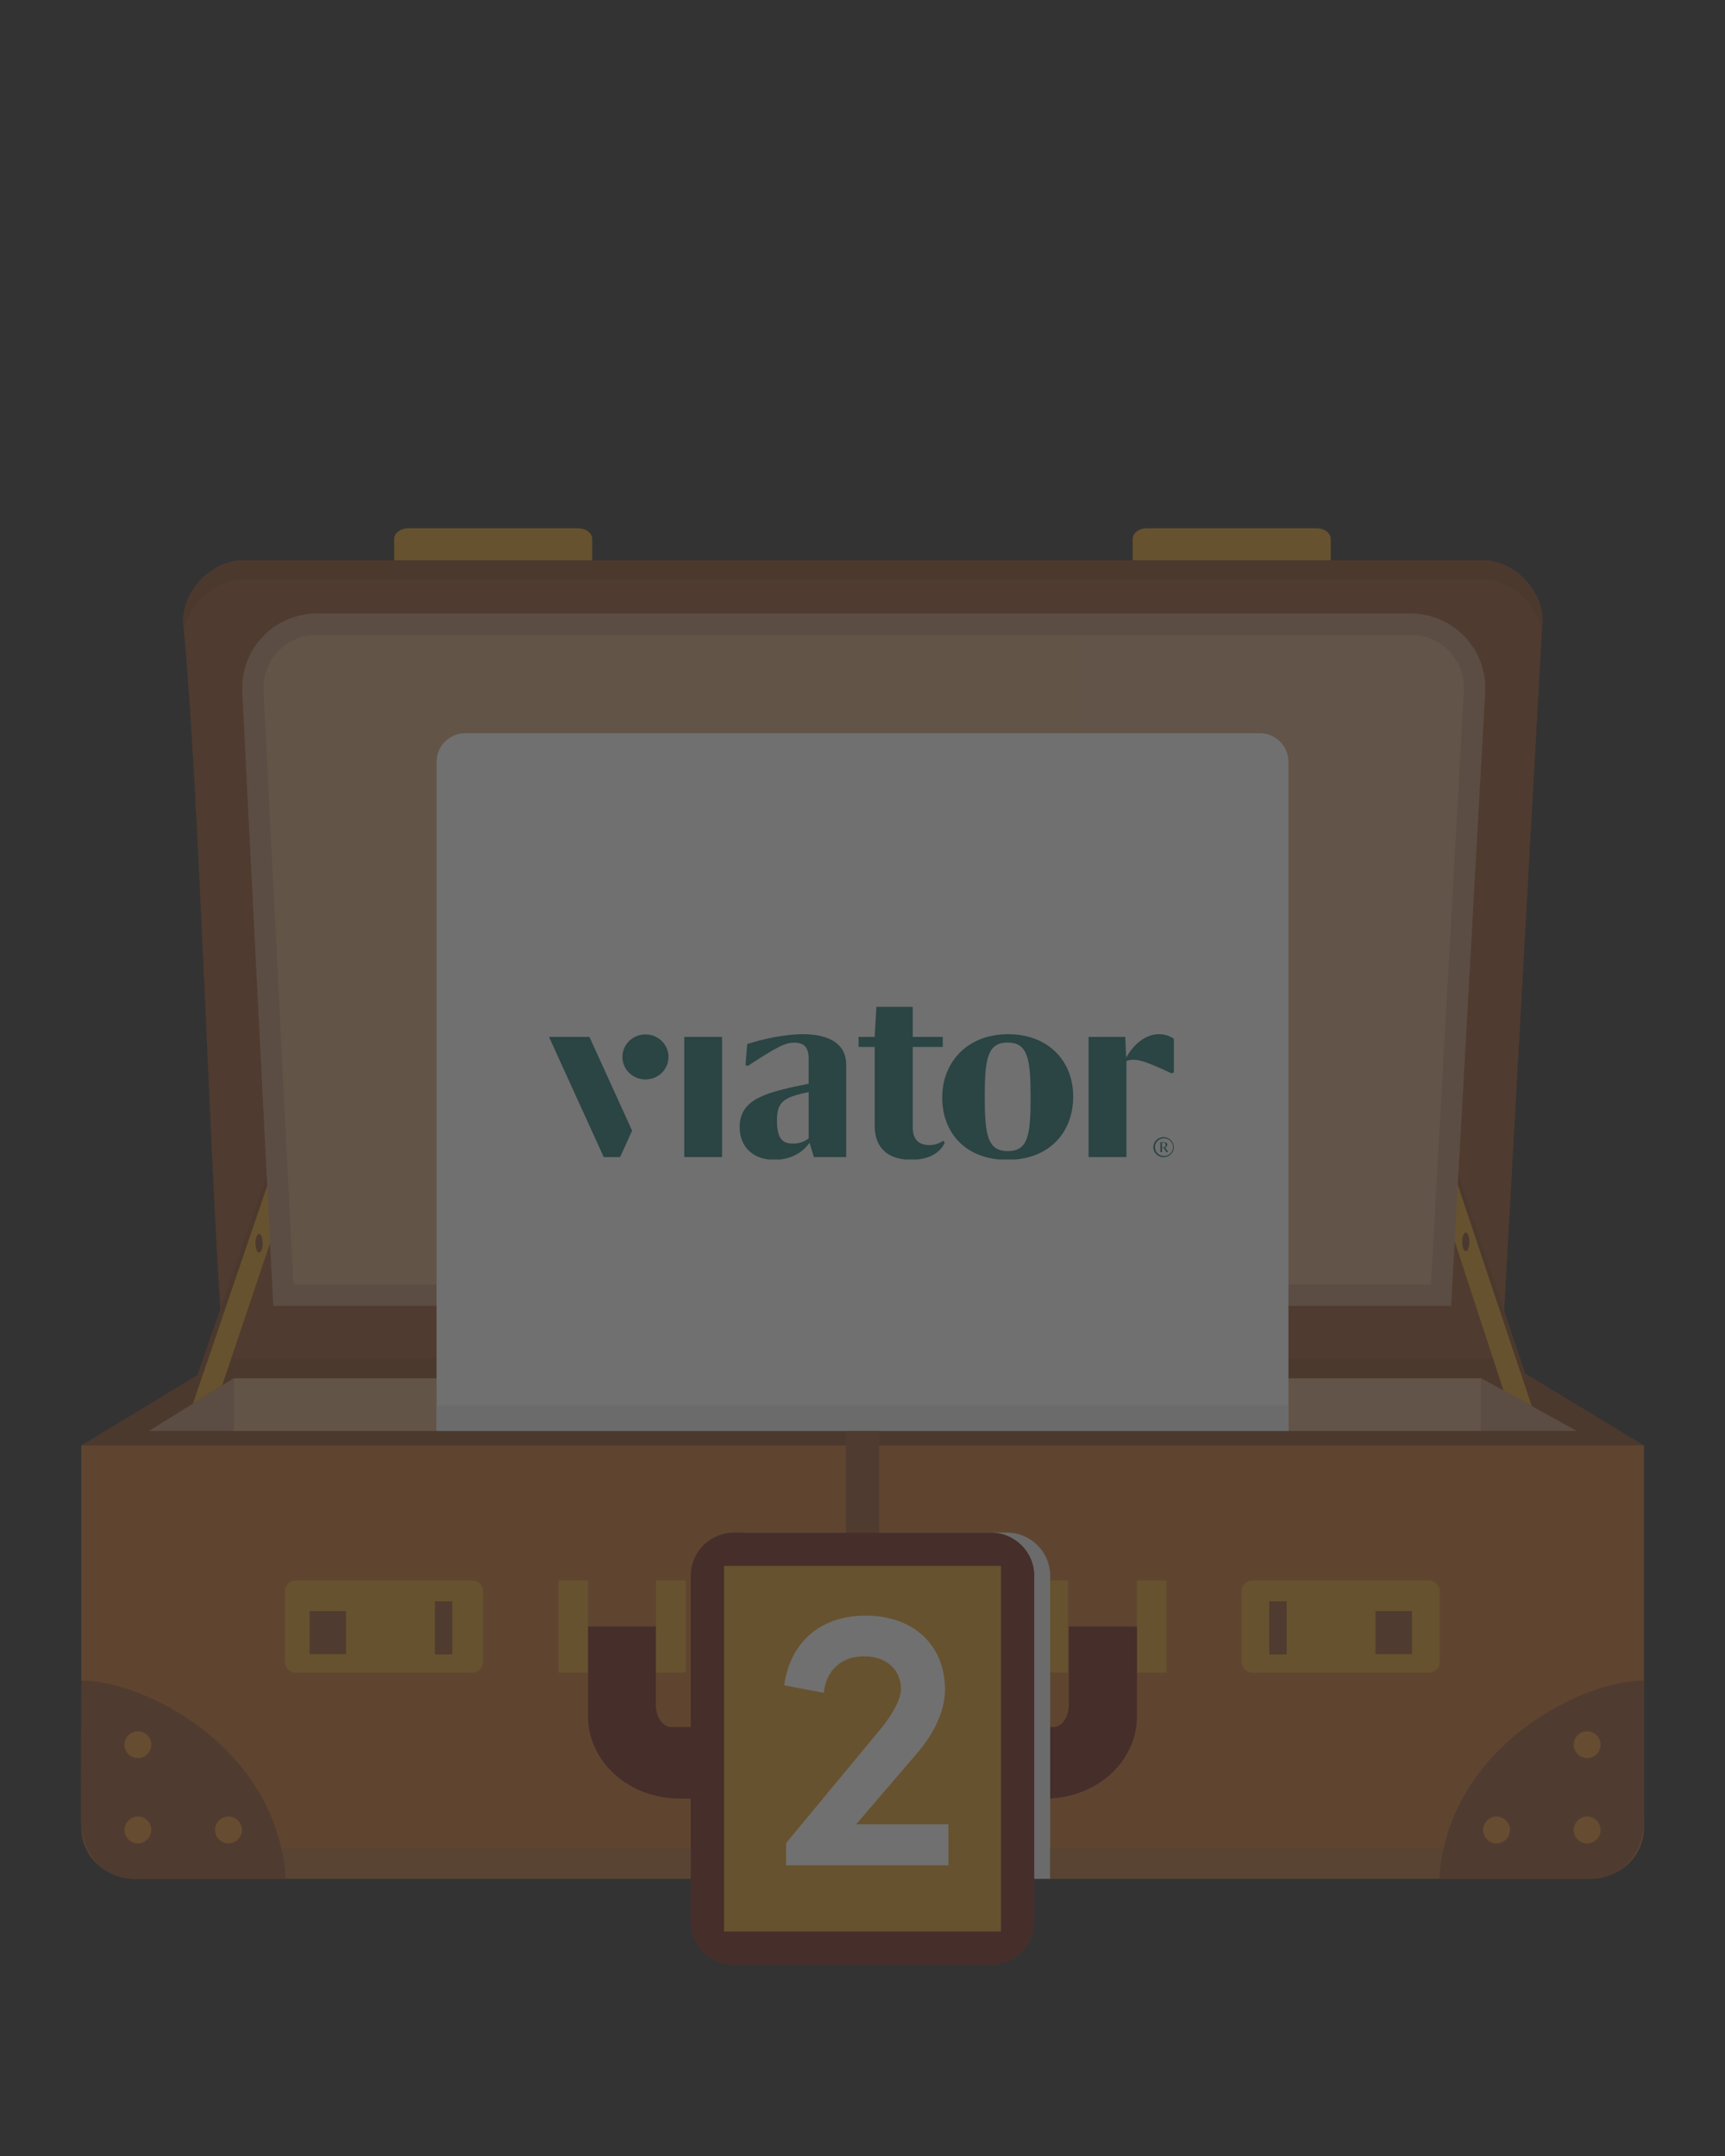 <svg width="160" height="200" viewBox="0 0 160 200" fill="none" xmlns="http://www.w3.org/2000/svg">
<rect x="0" y="0" width="160" height="200" fill="#333333" stroke="none"/>
<g opacity="0.3">
<g clip-path="url(#clip0_12508_6214)">
<path d="M139.271 126.076H20.76C19.506 110.725 18.545 73.782 16.993 57.824C16.822 55.168 19.238 52.173 22.373 51.968H137.679C140.816 52.137 143.234 55.112 143.059 57.824L139.271 126.076Z" fill="#944D28"/>
<path d="M22.373 53.75H137.679C140.448 53.899 142.654 56.234 143.014 58.645L143.06 57.824C143.235 55.112 140.817 52.137 137.68 51.968H22.373C19.238 52.173 16.822 55.168 16.993 57.824C17.015 58.054 17.037 58.304 17.059 58.543C17.476 56.208 19.652 53.928 22.373 53.75Z" fill="#874623"/>
<path d="M7.547 134.083V169.575C7.547 172.176 9.788 174.288 12.554 174.288H147.473C150.238 174.288 152.48 172.179 152.48 169.575V134.083H7.547Z" fill="#C67029"/>
<path d="M20.76 126.076L7.549 134.086H152.481L139.27 126.076H20.76Z" fill="#874623"/>
<path d="M13.819 132.741H21.654V127.86L13.819 132.741Z" fill="#BA8B6C"/>
<path d="M21.654 127.86V132.741H137.392V127.86" fill="url(#paint0_linear_12508_6214)"/>
<g style="mix-blend-mode:multiply" opacity="0.2">
<path d="M147.493 171.382H12.575C9.809 171.382 7.568 169.272 7.568 166.669V169.575C7.568 172.176 9.809 174.288 12.575 174.288H147.493C150.259 174.288 152.5 172.179 152.5 169.575V166.669C152.5 169.27 150.26 171.382 147.493 171.382Z" fill="#606060"/>
</g>
<path d="M40.095 146.613H27.43C26.878 146.613 26.43 147.061 26.43 147.613V154.156C26.43 154.708 26.878 155.156 27.43 155.156H43.801C44.353 155.156 44.801 154.708 44.801 154.156V147.613C44.801 147.061 44.353 146.613 43.801 146.613H40.095Z" fill="#E29926"/>
<path d="M32.1 149.447H28.708V153.446H32.1V149.447Z" fill="#944D28"/>
<path d="M41.951 148.539H40.336V153.478H41.951V148.539Z" fill="#944D28"/>
<path d="M127.945 146.613H116.164C115.612 146.613 115.164 147.061 115.164 147.613V154.156C115.164 154.708 115.612 155.156 116.164 155.156H132.533C133.085 155.156 133.533 154.708 133.533 154.156V147.613C133.533 147.061 133.085 146.613 132.533 146.613H127.945Z" fill="#E29926"/>
<path d="M130.97 149.447H127.578V153.446H130.97V149.447Z" fill="#944D28"/>
<path d="M119.341 148.539H117.726V153.478H119.341V148.539Z" fill="#944D28"/>
<path d="M135.149 109.691L142.094 130.449L139.462 129L134.761 114.645L135.149 109.691Z" fill="#E29926"/>
<path d="M135.145 109.674L142.094 130.448L142.579 130.716L135.185 108.648L135.144 109.674H135.145Z" fill="#874623"/>
<path d="M136.293 115.2C136.293 115.68 136.143 116.066 135.957 116.066C135.771 116.066 135.62 115.677 135.62 115.2C135.62 114.723 135.771 114.333 135.957 114.333C136.143 114.333 136.293 114.723 136.293 115.2Z" fill="#874623"/>
<path d="M24.833 109.833L17.884 130.209L20.606 128.513L25.287 114.611L24.833 109.833Z" fill="#E29926"/>
<path d="M24.875 109.711L17.884 130.209L17.266 130.594L24.762 108.898L24.875 109.711Z" fill="#874623"/>
<path d="M23.694 115.325C23.694 115.805 23.845 116.192 24.031 116.192C24.217 116.192 24.368 115.802 24.368 115.325C24.368 114.848 24.217 114.459 24.031 114.459C23.845 114.459 23.694 114.848 23.694 115.325Z" fill="#874623"/>
<path d="M137.392 132.741H146.248L137.392 127.858H137.394L137.392 132.741Z" fill="#BA8B6C"/>
<path d="M53.607 49.002H37.885C37.154 49.002 36.561 49.445 36.561 49.991V51.968H54.932V49.991C54.932 49.445 54.339 49.002 53.608 49.002H53.607Z" fill="#E29926"/>
<path d="M122.109 49.002H106.387C105.656 49.002 105.063 49.445 105.063 49.991V51.968H123.434V49.991C123.434 49.445 122.84 49.002 122.109 49.002Z" fill="#E29926"/>
<path d="M25.347 121.133L22.476 64.296C22.346 62.405 23.018 60.508 24.322 59.111C25.625 57.714 27.47 56.913 29.381 56.913H130.844C132.737 56.913 134.57 57.702 135.871 59.078C137.173 60.454 137.859 62.327 137.754 64.217L134.594 121.135H25.347V121.133Z" fill="#BA8B6C"/>
<path d="M27.212 119.155L24.448 64.158C24.355 62.812 24.835 61.457 25.768 60.458C26.699 59.46 28.016 58.888 29.381 58.888H130.844C132.217 58.888 133.491 59.437 134.435 60.434C135.379 61.431 135.856 62.735 135.78 64.105L132.724 119.154L27.212 119.155Z" fill="url(#paint1_linear_12508_6214)"/>
<path d="M7.545 155.899L7.5 168.739C7.5 171.821 9.447 174.287 12.524 174.287H26.505C25.682 161.851 13.027 155.809 7.545 155.901V155.899Z" fill="#944D28"/>
<path d="M14.037 169.758C14.037 169.071 13.476 168.511 12.789 168.511C12.102 168.511 11.543 169.071 11.543 169.758C11.543 170.445 12.102 171.001 12.789 171.001C13.476 171.001 14.037 170.443 14.037 169.758Z" fill="#DC852D"/>
<path d="M14.037 161.85C14.037 161.157 13.476 160.603 12.789 160.603C12.102 160.603 11.543 161.157 11.543 161.85C11.543 162.543 12.102 163.093 12.789 163.093C13.476 163.093 14.037 162.537 14.037 161.85Z" fill="#DC852D"/>
<path d="M22.438 169.758C22.438 169.071 21.879 168.511 21.19 168.511C20.501 168.511 19.944 169.071 19.944 169.758C19.944 170.445 20.503 171.001 21.19 171.001C21.877 171.001 22.438 170.443 22.438 169.758Z" fill="#DC852D"/>
<path d="M152.5 155.899V168.739C152.5 171.821 150.551 174.287 147.473 174.287H133.493C134.316 161.851 147.017 155.809 152.5 155.901V155.899Z" fill="#944D28"/>
<path d="M145.963 169.755C145.963 169.068 146.525 168.512 147.209 168.512C147.893 168.512 148.46 169.068 148.46 169.755C148.46 170.442 147.9 171.002 147.209 171.002C146.518 171.002 145.963 170.444 145.963 169.755Z" fill="#DC852D"/>
<path d="M145.963 161.844C145.963 161.155 146.525 160.601 147.209 160.601C147.893 160.601 148.46 161.155 148.46 161.844C148.46 162.533 147.9 163.091 147.209 163.091C146.518 163.091 145.963 162.535 145.963 161.844Z" fill="#DC852D"/>
<path d="M137.565 169.755C137.565 169.068 138.124 168.512 138.806 168.512C139.488 168.512 140.057 169.068 140.057 169.755C140.057 170.442 139.497 171.002 138.806 171.002C138.115 171.002 137.565 170.444 137.565 169.755Z" fill="#DC852D"/>
<path d="M40.493 132.741V70.678C40.493 69.207 41.686 68.014 43.157 68.014H116.843C118.314 68.014 119.507 69.207 119.507 70.678V132.741H40.493Z" fill="white"/>
<g clip-path="url(#clip1_12508_6214)">
<path d="M107.925 105.603C108.091 105.595 108.256 105.636 108.399 105.72C108.541 105.805 108.654 105.929 108.724 106.077C108.793 106.225 108.815 106.39 108.788 106.551C108.76 106.711 108.684 106.86 108.569 106.978C108.455 107.096 108.306 107.177 108.144 107.212C107.981 107.247 107.811 107.233 107.657 107.172C107.502 107.112 107.37 107.007 107.276 106.872C107.183 106.738 107.133 106.578 107.133 106.416C107.128 106.205 107.209 106.001 107.357 105.849C107.506 105.697 107.71 105.608 107.925 105.603ZM107.925 105.487C107.737 105.487 107.554 105.541 107.397 105.643C107.241 105.745 107.119 105.89 107.047 106.06C106.976 106.23 106.957 106.417 106.993 106.597C107.03 106.777 107.121 106.943 107.253 107.073C107.386 107.203 107.556 107.291 107.74 107.327C107.924 107.363 108.115 107.344 108.289 107.274C108.462 107.204 108.611 107.085 108.715 106.932C108.82 106.779 108.875 106.599 108.875 106.416C108.875 106.169 108.775 105.933 108.597 105.759C108.419 105.584 108.177 105.487 107.925 105.487ZM108.063 106.436C108.121 106.424 108.173 106.394 108.21 106.35C108.248 106.306 108.269 106.25 108.27 106.193C108.27 106.022 108.12 105.951 107.905 105.951H107.629V106.88H107.787V106.462H107.914L108.114 106.772C108.177 106.869 108.188 106.876 108.272 106.876H108.353V106.866L108.063 106.436ZM107.892 106.42H107.784V105.993H107.881C108.039 105.993 108.104 106.052 108.104 106.205C108.104 106.358 108.06 106.413 107.892 106.413V106.42ZM63.468 96.188H66.975V107.337H63.468V96.188ZM86.18 106.222C85.149 106.222 84.658 105.617 84.658 104.582V97.117H87.444V96.188H84.658V93.401H81.289L81.131 96.188H79.636V97.117H81.131V104.462C81.131 106.354 82.239 107.588 84.51 107.588C86.212 107.588 87.219 106.908 87.63 106.001L87.472 105.824C87.097 106.091 86.644 106.231 86.18 106.222Z" fill="#186B6D"/>
<path d="M93.508 95.936C89.768 95.936 87.394 98.483 87.394 101.82C87.394 105.123 89.611 107.594 93.43 107.594C97.326 107.594 99.542 105.048 99.542 101.718C99.542 98.409 97.221 95.936 93.508 95.936ZM93.483 106.783C91.598 106.783 91.339 105.293 91.339 101.732C91.339 98.226 91.595 96.712 93.453 96.712C95.335 96.712 95.593 98.226 95.593 101.781C95.597 105.268 95.365 106.783 93.483 106.783ZM104.451 98.105L104.373 96.188H100.969V107.337H104.481V98.409C104.692 98.344 104.911 98.309 105.132 98.306C105.757 98.306 106.486 98.559 108.672 99.569L108.88 99.493V96.365C108.476 96.079 107.988 95.928 107.49 95.936C106.506 95.936 105.362 96.541 104.451 98.105ZM75.085 106.001L75.489 107.337H78.489V98.762C78.489 96.87 76.968 95.936 74.466 95.936C72.789 95.936 70.726 96.39 69.307 96.845L69.149 98.787L69.356 98.887C72.038 97.122 72.84 96.719 73.663 96.719C74.613 96.719 75.004 97.199 75.004 98.207V100.53C71.033 101.337 68.607 101.924 68.607 104.565C68.607 106.382 69.845 107.592 71.833 107.592C73.357 107.589 74.491 106.883 75.085 106.001ZM72.067 103.932C72.067 102.216 72.661 101.787 75.007 101.309V105.603C74.583 105.933 74.052 106.103 73.511 106.083C72.506 106.077 72.067 105.521 72.067 103.932Z" fill="#186B6D"/>
<path d="M59.869 100.137C61.049 100.137 62.006 99.201 62.006 98.046C62.006 96.892 61.049 95.956 59.869 95.956C58.688 95.956 57.731 96.892 57.731 98.046C57.731 99.201 58.688 100.137 59.869 100.137Z" fill="#186B6D"/>
<path d="M57.516 107.337L58.632 104.886L54.672 96.188H50.922L55.999 107.337H57.516Z" fill="#186B6D"/>
</g>
<path d="M119.507 130.379H40.493V132.741H119.507V130.379Z" fill="#EDEDED"/>
<path d="M51.805 155.156H54.545V146.613H51.805V155.156Z" fill="#E29926"/>
<path d="M60.855 155.156H63.595V146.613H60.855V155.156Z" fill="#E29926"/>
<path d="M96.316 155.156H99.056V146.613H96.316V155.156Z" fill="#E29926"/>
<path d="M105.455 155.156H108.195V146.613H105.455V155.156Z" fill="#E29926"/>
<path d="M99.14 150.884V158.138C99.14 159.279 98.495 160.211 97.7 160.211H62.27C61.471 160.211 60.826 159.28 60.826 158.138V150.884H54.546V159.222C54.546 163.434 58.348 166.845 63.03 166.845H96.971C101.655 166.845 105.457 163.434 105.457 159.222V150.884H99.14Z" fill="#722113"/>
<g style="mix-blend-mode:multiply">
<path d="M97.395 166.845V160.211H95.927V166.845H97.395Z" fill="#EDEDED"/>
</g>
<g style="mix-blend-mode:multiply">
<path d="M97.395 146.182C97.395 143.973 95.604 142.182 93.395 142.182H69.541C67.332 142.182 65.541 143.973 65.541 146.182V171.382H97.395V146.182Z" fill="#EDEDED"/>
</g>
<g style="mix-blend-mode:multiply">
<path d="M97.395 146.182C97.395 143.973 95.604 142.182 93.395 142.182H69.541C67.332 142.182 65.541 143.973 65.541 146.182V171.382H97.395V146.182Z" fill="#EDEDED"/>
</g>
<g style="mix-blend-mode:multiply">
<path d="M97.396 171.382H65.542V174.288H97.396V171.382Z" fill="#EDEDED"/>
</g>
<path d="M81.542 132.741H78.459V144.48H81.542V132.741Z" fill="#944D28"/>
<path d="M91.926 142.182H68.073C65.864 142.182 64.073 143.973 64.073 146.182V178.256C64.073 180.465 65.864 182.256 68.073 182.256H91.926C94.135 182.256 95.926 180.465 95.926 178.256V146.182C95.926 143.973 94.135 142.182 91.926 142.182Z" fill="#944D28"/>
<path d="M91.926 142.182H68.073C65.864 142.182 64.073 143.973 64.073 146.182V178.256C64.073 180.465 65.864 182.256 68.073 182.256H91.926C94.135 182.256 95.926 180.465 95.926 178.256V146.182C95.926 143.973 94.135 142.182 91.926 142.182Z" fill="#722113"/>
<path d="M92.844 145.264H67.156V179.173H92.844V145.264Z" fill="#E29926"/>
<path d="M85.104 162.589L79.409 169.227H87.968V173.035H72.911V170.974L81.68 160.388C82.833 158.991 83.567 157.593 83.567 156.685C83.567 154.868 82.204 153.646 80.143 153.646C77.977 153.646 76.614 155.009 76.405 157.035L72.737 156.336C73.261 152.493 75.951 149.873 80.283 149.873C84.755 149.873 87.655 152.633 87.655 156.755C87.655 158.746 86.572 160.877 85.105 162.589H85.104Z" fill="white"/>
</g>
</g>
<defs>
<linearGradient id="paint0_linear_12508_6214" x1="21.654" y1="130.301" x2="137.392" y2="130.301" gradientUnits="userSpaceOnUse">
<stop offset="0.36" stop-color="#D2A179"/>
<stop offset="1" stop-color="#D1A079"/>
</linearGradient>
<linearGradient id="paint1_linear_12508_6214" x1="24.437" y1="89.022" x2="135.787" y2="89.022" gradientUnits="userSpaceOnUse">
<stop offset="0.36" stop-color="#D2A179"/>
<stop offset="1" stop-color="#D1A079"/>
</linearGradient>
<clipPath id="clip0_12508_6214">
<rect width="160" height="200" rx="8" fill="white"/>
</clipPath>
<clipPath id="clip1_12508_6214">
<rect width="58.393" height="14.188" fill="white" transform="translate(50.803 93.37)"/>
</clipPath>
</defs>
</svg>
